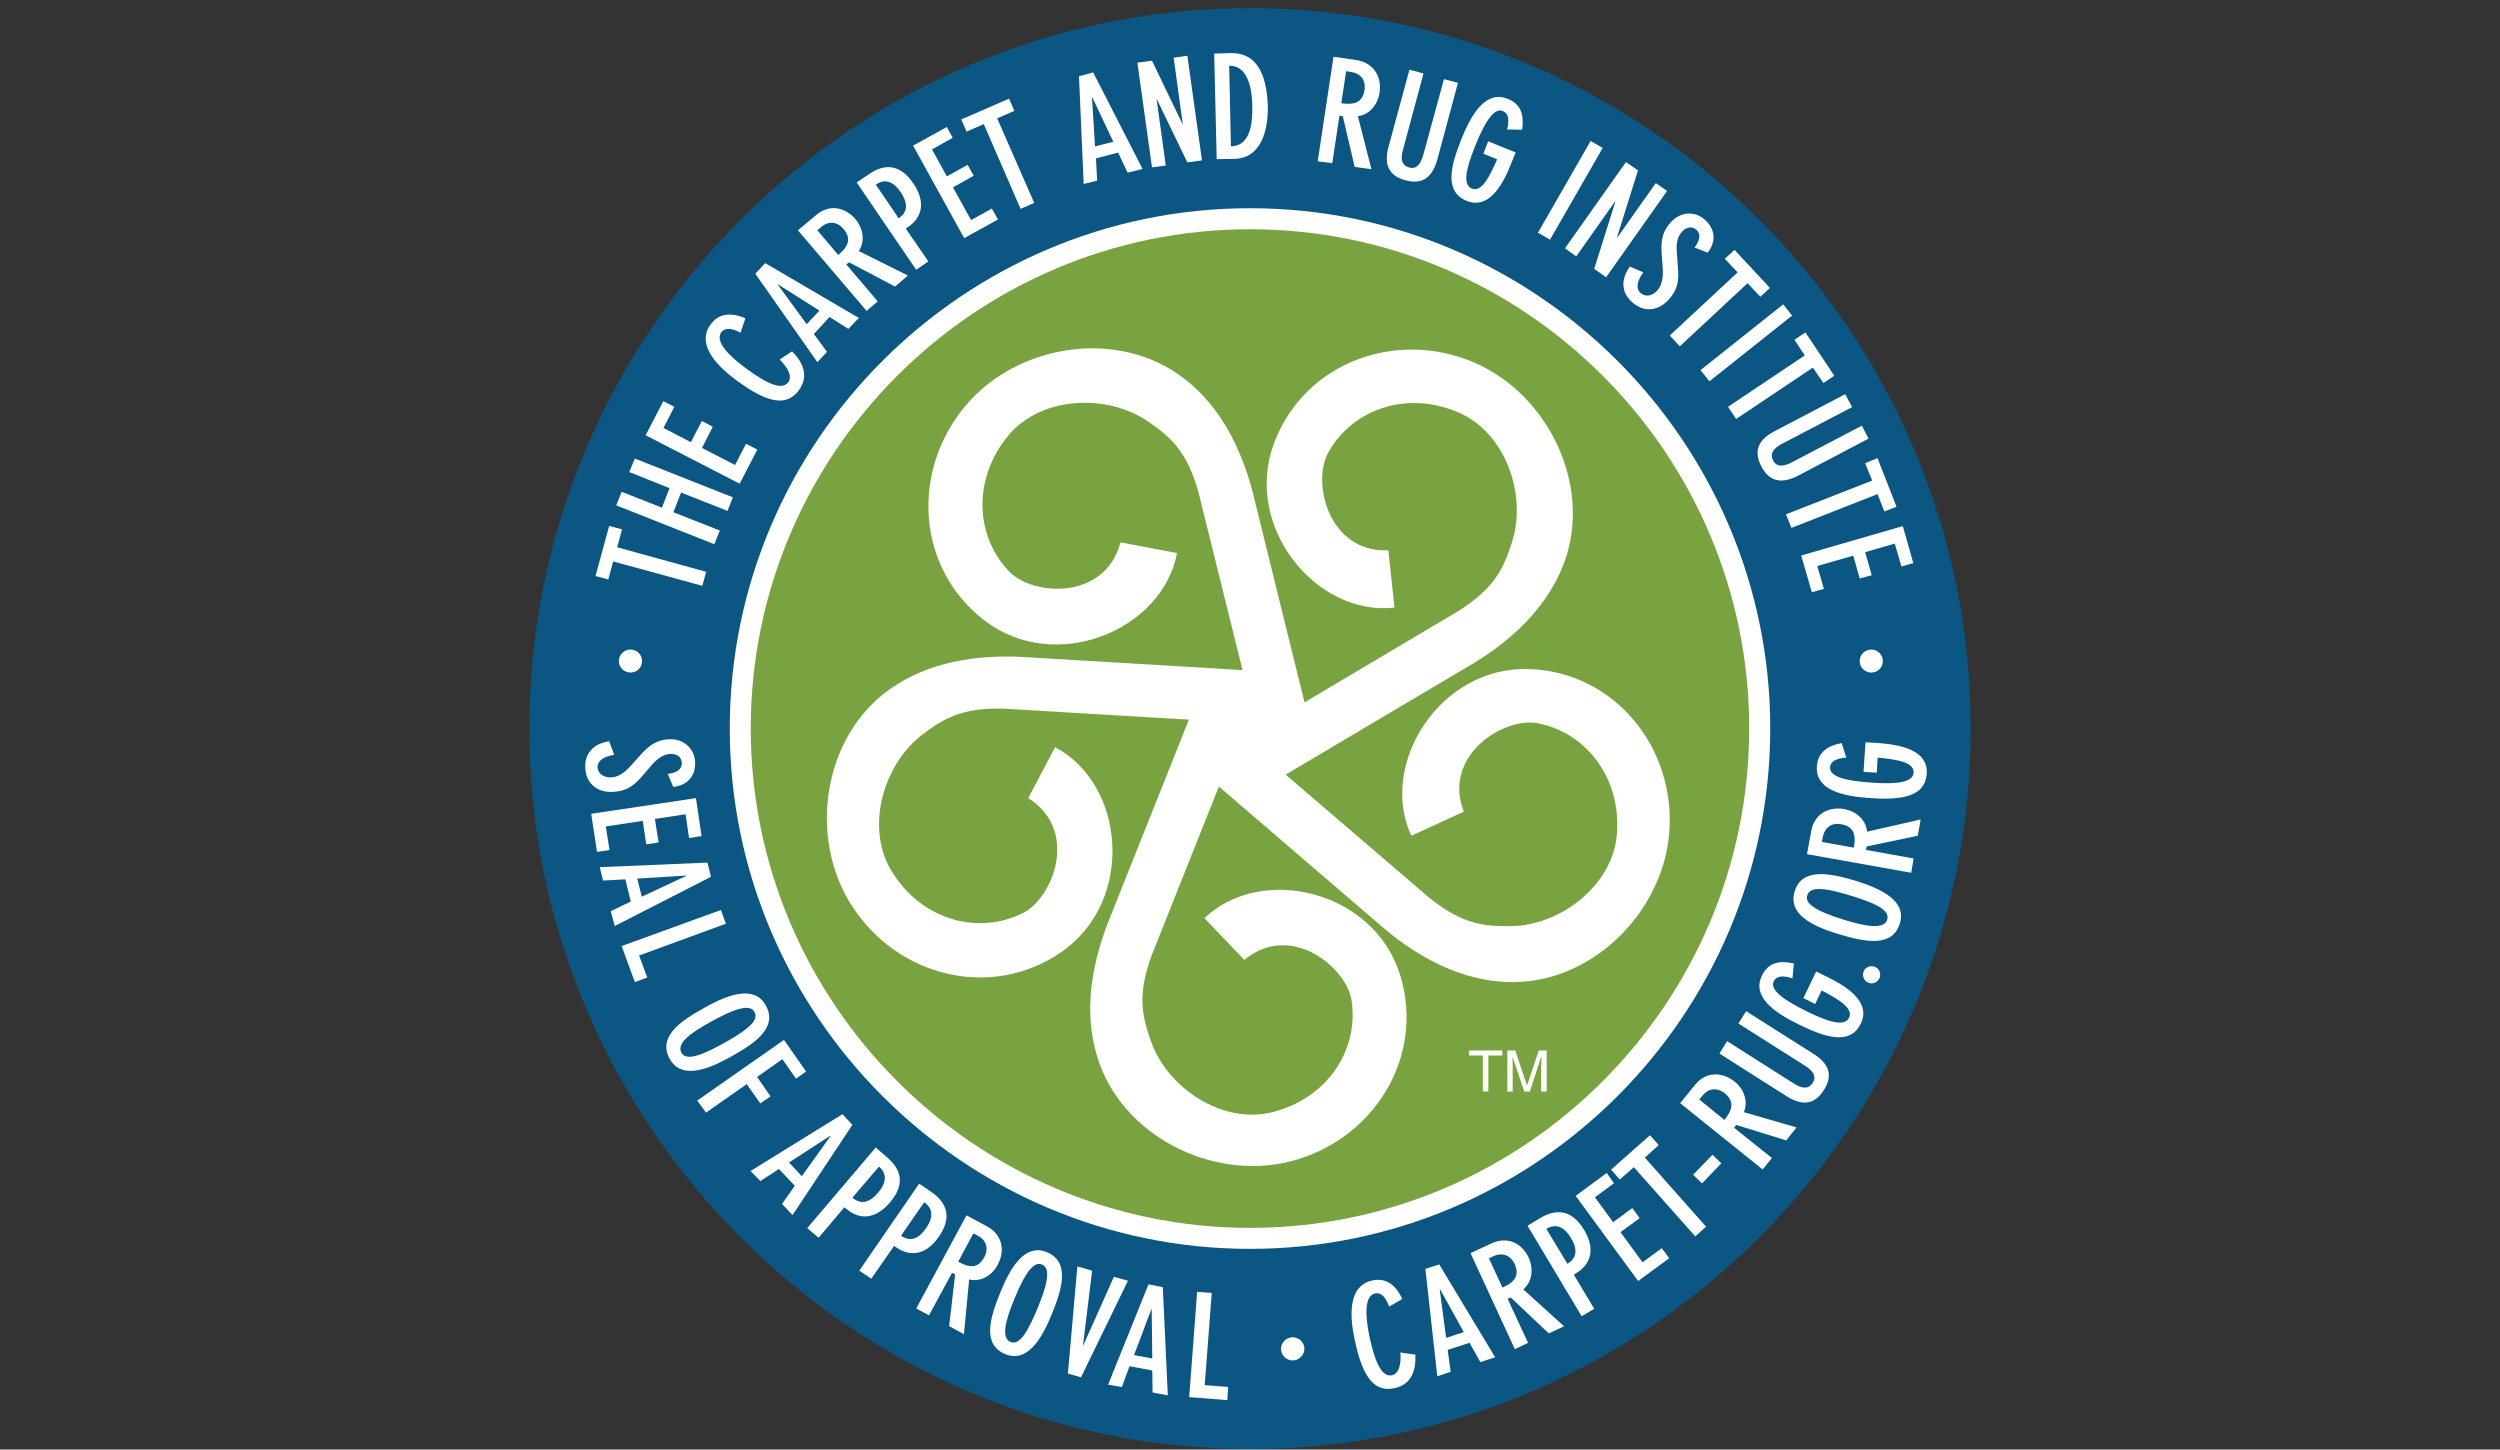 <svg xmlns="http://www.w3.org/2000/svg" xmlns:xlink="http://www.w3.org/1999/xlink" xmlns:serif="http://www.serif.com/" width="100%" height="100%" viewBox="0 0 307 178" xml:space="preserve" style="fill-rule:evenodd;clip-rule:evenodd;stroke-linejoin:round;stroke-miterlimit:2;"><rect x="0" y="0" width="307" height="178" fill="#333333" stroke="none"/>    <g transform="matrix(-9.302,0,0,9.302,153.5,177.935)">        <path d="M0,-19.021C-5.24,-19.021 -9.514,-14.748 -9.514,-9.512C-9.514,-4.273 -5.24,0 0,0C5.241,0 9.514,-4.273 9.514,-9.512C9.514,-14.748 5.241,-19.021 0,-19.021" style="fill:rgb(11,86,130);fill-rule:nonzero;"></path>    </g>    <g transform="matrix(-9.302,0,0,9.302,153.5,153.36)">        <path d="M0,-13.738C-3.782,-13.738 -6.868,-10.652 -6.868,-6.87C-6.868,-3.088 -3.782,0 0,0C3.782,0 6.868,-3.088 6.868,-6.87C6.868,-10.652 3.782,-13.738 0,-13.738" style="fill:white;fill-rule:nonzero;"></path>    </g>    <g transform="matrix(-9.302,0,0,9.302,153.491,150.782)">        <path d="M-0.001,-13.183C-3.632,-13.183 -6.591,-10.222 -6.591,-6.593C-6.591,-2.966 -3.632,0 -0.001,0C3.631,0 6.59,-2.966 6.59,-6.593C6.59,-10.222 3.631,-13.183 -0.001,-13.183" style="fill:rgb(121,163,64);fill-rule:nonzero;"></path>    </g>    <g transform="matrix(9.302,0,0,9.302,187.801,103.18)">        <path d="M0,-2.26C-1.181,-2.302 -1.996,-1.001 -1.558,-0.059L-0.865,-0.377C-1.151,-1.121 -0.338,-1.624 0.103,-1.546C0.752,-1.425 1.217,-0.818 1.156,-0.079C1.103,0.593 0.414,1.126 -0.241,1.134C-0.596,1.14 -0.886,1.11 -1.32,0.76L-3.217,-0.866L-0.729,-2.341C-0.224,-2.648 0.233,-3.073 0.454,-3.648C0.841,-4.668 0.257,-5.881 -0.725,-6.305C-1.761,-6.752 -2.968,-6.305 -3.368,-5.247C-3.786,-4.143 -2.813,-2.954 -1.78,-3.071L-1.861,-3.827C-2.655,-3.795 -2.873,-4.726 -2.655,-5.116C-2.334,-5.696 -1.611,-5.941 -0.932,-5.646C-0.313,-5.378 -0.028,-4.559 -0.229,-3.934C-0.338,-3.593 -0.455,-3.332 -0.928,-3.031L-2.968,-1.82L-3.649,-4.583C-3.799,-5.159 -4.068,-5.72 -4.559,-6.096C-5.42,-6.762 -6.752,-6.557 -7.441,-5.738C-8.168,-4.877 -8.092,-3.592 -7.194,-2.902C-6.261,-2.183 -4.841,-2.769 -4.651,-3.791L-5.397,-3.932C-5.601,-3.163 -6.551,-3.223 -6.864,-3.545C-7.323,-4.02 -7.349,-4.782 -6.872,-5.35C-6.438,-5.865 -5.566,-5.897 -5.029,-5.525C-4.735,-5.324 -4.519,-5.133 -4.368,-4.595L-3.786,-2.246L-6.72,-2.421C-7.311,-2.447 -7.927,-2.354 -8.434,-2C-9.326,-1.375 -9.523,-0.043 -8.948,0.858C-8.341,1.81 -7.092,2.117 -6.166,1.468C-5.2,0.786 -5.339,-0.743 -6.261,-1.228L-6.615,-0.556C-5.942,-0.135 -6.281,0.756 -6.682,0.959C-7.272,1.259 -8.011,1.055 -8.405,0.43C-8.771,-0.137 -8.544,-0.976 -8.027,-1.383C-7.745,-1.6 -7.5,-1.753 -6.942,-1.737L-4.494,-1.592L-5.564,1.092C-5.778,1.647 -5.885,2.261 -5.707,2.85C-5.394,3.896 -4.192,4.502 -3.154,4.24C-2.064,3.962 -1.376,2.874 -1.702,1.79C-2.044,0.659 -3.537,0.311 -4.289,1.029L-3.762,1.58C-3.152,1.072 -2.41,1.677 -2.346,2.119C-2.249,2.776 -2.672,3.409 -3.392,3.59C-4.044,3.755 -4.772,3.279 -4.993,2.659C-5.112,2.325 -5.179,2.043 -4.985,1.518L-4.098,-0.709L-1.911,1.17C-1.457,1.55 -0.909,1.848 -0.294,1.872C0.797,1.916 1.758,0.973 1.847,-0.093C1.938,-1.218 1.13,-2.219 0,-2.26" style="fill:white;fill-rule:nonzero;"></path>    </g>    <g transform="matrix(9.302,0,0,9.302,75.296,67.586)">        <path d="M0,0.146L-0.064,0.384L-0.233,0.339L-0.053,-0.322L0.117,-0.278L0.053,-0.041L1.228,0.283L1.177,0.468L0,0.146Z" style="fill:white;fill-rule:nonzero;"></path>    </g>    <g transform="matrix(9.302,0,0,9.302,75.669,61.082)">        <path d="M0,0.105L0.072,-0.074L0.604,0.135L0.704,-0.122L0.173,-0.335L0.246,-0.513L1.541,-0.001L1.469,0.178L0.857,-0.064L0.755,0.196L1.368,0.437L1.296,0.618L0,0.105Z" style="fill:white;fill-rule:nonzero;"></path>    </g>    <g transform="matrix(9.302,0,0,9.302,81.454,59.398)">        <path d="M0,-1.09L0.146,-1.015L0.002,-0.736L0.364,-0.548L0.509,-0.828L0.653,-0.752L0.511,-0.472L0.947,-0.247L1.092,-0.527L1.241,-0.45L1.008,0L-0.233,-0.639L0,-1.09Z" style="fill:white;fill-rule:nonzero;"></path>    </g>    <g transform="matrix(9.302,0,0,9.302,90.939,47.266)">        <path d="M0,-0.689C-0.133,-0.761 -0.213,-0.749 -0.253,-0.697C-0.342,-0.574 -0.156,-0.387 0.064,-0.224C0.314,-0.039 0.541,0.086 0.63,-0.035C0.692,-0.118 0.611,-0.242 0.516,-0.335L0.68,-0.443C0.829,-0.294 0.905,-0.111 0.769,0.072C0.616,0.277 0.378,0.259 -0.05,-0.057C-0.27,-0.22 -0.604,-0.518 -0.393,-0.801C-0.294,-0.936 -0.141,-0.966 0.064,-0.88L0,-0.689" style="fill:white;fill-rule:nonzero;"></path>    </g>    <g transform="matrix(9.302,0,0,9.302,100.631,38.638)">        <path d="M0,-0.053L-0.547,-0.399L-0.551,-0.397L-0.169,0.126L0,-0.053ZM-0.716,-0.68L0.52,0.044L0.381,0.188L0.133,0.031L-0.074,0.255L0.099,0.492L-0.028,0.627L-0.847,-0.54L-0.716,-0.68Z" style="fill:white;fill-rule:nonzero;"></path>    </g>    <g transform="matrix(9.302,0,0,9.302,102.939,31.983)">        <path d="M0,-0.072C0.143,-0.195 0.173,-0.295 0.066,-0.42C-0.009,-0.509 -0.123,-0.529 -0.228,-0.44L-0.276,-0.398L0,-0.072ZM-0.533,-0.398L-0.292,-0.599C-0.131,-0.738 0.078,-0.719 0.231,-0.541C0.319,-0.434 0.364,-0.261 0.271,-0.124L0.919,0.199L0.75,0.345L0.143,0.025L0.106,0.053L0.521,0.54L0.374,0.666L-0.533,-0.398" style="fill:white;fill-rule:nonzero;"></path>    </g>    <g transform="matrix(9.302,0,0,9.302,110.36,26.395)">        <path d="M0,0.044C0.14,-0.05 0.109,-0.179 0.024,-0.304C-0.068,-0.439 -0.177,-0.485 -0.302,-0.4L0,0.044ZM-0.555,-0.429L-0.394,-0.537C-0.188,-0.68 0.017,-0.676 0.193,-0.416C0.339,-0.204 0.339,0.014 0.121,0.161L0.093,0.179L0.391,0.613L0.231,0.724L-0.555,-0.429" style="fill:white;fill-rule:nonzero;"></path>    </g>    <g transform="matrix(9.302,0,0,9.302,116.274,29.24)">        <path d="M0,-1.467L0.077,-1.324L-0.196,-1.171L0,-0.815L0.274,-0.968L0.354,-0.823L0.081,-0.67L0.32,-0.238L0.594,-0.39L0.675,-0.246L0.229,0L-0.446,-1.221L0,-1.467Z" style="fill:white;fill-rule:nonzero;"></path>    </g>    <g transform="matrix(9.302,0,0,9.302,120.807,22.523)">        <path d="M0,-0.783L-0.226,-0.684L-0.298,-0.844L0.334,-1.119L0.404,-0.958L0.177,-0.859L0.666,0.257L0.486,0.336L0,-0.783Z" style="fill:white;fill-rule:nonzero;"></path>    </g>    <g transform="matrix(9.302,0,0,9.302,136.713,14.071)">        <path d="M0,0.359L-0.277,-0.228L-0.281,-0.226L-0.241,0.42L0,0.359ZM-0.266,-0.557L0.386,0.717L0.189,0.767L0.064,0.502L-0.229,0.578L-0.213,0.872L-0.391,0.916L-0.453,-0.506L-0.266,-0.557Z" style="fill:white;fill-rule:nonzero;"></path>    </g>    <g transform="matrix(9.302,0,0,9.302,141.464,19.938)">        <path d="M0,-1.342L0.402,-0.507L0.406,-0.507L0.286,-1.382L0.467,-1.408L0.66,-0.026L0.467,0L0.064,-0.833L0.061,-0.833L0.182,0.042L0,0.066L-0.193,-1.316L0,-1.342Z" style="fill:white;fill-rule:nonzero;"></path>    </g>    <g transform="matrix(9.302,0,0,9.302,151.157,8.02)">        <path d="M0,1.07C0.231,1.064 0.29,0.828 0.282,0.528C0.273,0.183 0.167,0.002 -0.023,0.006L0,1.07ZM-0.221,-0.155L0,-0.161C0.37,-0.169 0.475,0.174 0.487,0.537C0.493,0.837 0.411,1.225 0.049,1.235L-0.188,1.239L-0.221,-0.155" style="fill:white;fill-rule:nonzero;"></path>    </g>    <g transform="matrix(9.302,0,0,9.302,164.71,15.069)">        <path d="M0,-0.257C0.188,-0.231 0.281,-0.273 0.308,-0.436C0.323,-0.551 0.266,-0.65 0.129,-0.67L0.064,-0.68L0,-0.257ZM-0.103,-0.871L0.205,-0.826C0.414,-0.792 0.539,-0.623 0.505,-0.394C0.484,-0.253 0.382,-0.106 0.219,-0.086L0.398,0.614L0.177,0.584L0.02,-0.086L-0.024,-0.094L-0.119,0.535L-0.311,0.509L-0.103,-0.871" style="fill:white;fill-rule:nonzero;"></path>    </g>    <g transform="matrix(9.302,0,0,9.302,176.501,11.572)">        <path d="M0,0.863C-0.077,1.138 -0.233,1.187 -0.419,1.136C-0.604,1.088 -0.719,0.966 -0.643,0.69L-0.368,-0.324L-0.182,-0.274L-0.455,0.74C-0.479,0.825 -0.487,0.937 -0.373,0.967C-0.262,1 -0.212,0.893 -0.188,0.811L0.088,-0.199L0.273,-0.151L0,0.863" style="fill:white;fill-rule:nonzero;"></path>    </g>    <g transform="matrix(9.302,0,0,9.302,185.068,20.889)">        <path d="M0,-0.537C0.032,-0.663 0.021,-0.75 -0.057,-0.78C-0.148,-0.819 -0.266,-0.712 -0.427,-0.304C-0.531,-0.04 -0.596,0.192 -0.465,0.244C-0.346,0.292 -0.245,0.123 -0.131,-0.142L-0.313,-0.217L-0.249,-0.38L0.114,-0.233L0.053,-0.084C-0.07,0.23 -0.254,0.517 -0.531,0.407C-0.841,0.282 -0.738,-0.07 -0.604,-0.406C-0.463,-0.762 -0.273,-1.054 0.008,-0.941C0.189,-0.871 0.226,-0.718 0.199,-0.533L0,-0.537" style="fill:white;fill-rule:nonzero;"></path>    </g>    <g transform="matrix(8.068,4.631,4.631,-8.068,198.01,19.348)">        <rect x="-0.359" y="-1.35" width="0.184" height="1.396" style="fill:white;"></rect>    </g>    <g transform="matrix(9.302,0,0,9.302,201.146,33.014)">        <path d="M0,-1.299L-0.278,-0.414L-0.274,-0.412L0.235,-1.132L0.384,-1.028L-0.421,0.111L-0.578,0L-0.3,-0.883L-0.305,-0.887L-0.815,-0.165L-0.964,-0.271L-0.159,-1.41L0,-1.299Z" style="fill:white;fill-rule:nonzero;"></path>    </g>    <g transform="matrix(9.302,0,0,9.302,208.086,33.987)">        <path d="M0,-0.386C0.063,-0.469 0.097,-0.559 0.02,-0.623C-0.036,-0.674 -0.117,-0.652 -0.165,-0.593C-0.214,-0.541 -0.246,-0.462 -0.233,-0.32L-0.218,-0.102C-0.201,0.083 -0.241,0.19 -0.338,0.298C-0.465,0.443 -0.656,0.483 -0.821,0.338C-0.964,0.214 -0.979,0.043 -0.854,-0.135L-0.676,-0.058C-0.753,0.047 -0.783,0.151 -0.71,0.216C-0.656,0.264 -0.567,0.264 -0.491,0.181C-0.442,0.123 -0.41,0.039 -0.419,-0.11L-0.435,-0.322C-0.447,-0.498 -0.41,-0.611 -0.318,-0.714C-0.184,-0.869 0.012,-0.865 0.133,-0.756C0.277,-0.631 0.289,-0.462 0.173,-0.318L0,-0.386" style="fill:white;fill-rule:nonzero;"></path>    </g>    <g transform="matrix(9.302,0,0,9.302,213.382,39.755)">        <path d="M0,-0.678L-0.169,-0.857L-0.042,-0.976L0.426,-0.473L0.3,-0.356L0.131,-0.535L-0.763,0.298L-0.896,0.155L0,-0.678Z" style="fill:white;fill-rule:nonzero;"></path>    </g>    <g transform="matrix(5.787,7.282,7.282,-5.787,220.964,42.713)">        <rect x="-0.582" y="-1.205" width="0.189" height="1.395" style="fill:white;"></rect>    </g>    <g transform="matrix(9.302,0,0,9.302,221.631,48.622)">        <path d="M0,-0.535L-0.137,-0.742L0.008,-0.839L0.389,-0.267L0.246,-0.171L0.106,-0.374L-0.907,0.304L-1.014,0.143L0,-0.535Z" style="fill:white;fill-rule:nonzero;"></path>    </g>    <g transform="matrix(9.302,0,0,9.302,220.814,49.621)">        <path d="M0,0.945C-0.254,1.076 -0.396,0.993 -0.485,0.824C-0.574,0.653 -0.563,0.488 -0.311,0.358L0.621,-0.131L0.712,0.04L-0.218,0.527C-0.294,0.567 -0.387,0.639 -0.33,0.744C-0.278,0.848 -0.165,0.812 -0.089,0.772L0.841,0.285L0.929,0.456L0,0.945" style="fill:white;fill-rule:nonzero;"></path>    </g>    <g transform="matrix(9.302,0,0,9.302,229.906,62.072)">        <path d="M0,-0.329L-0.093,-0.558L0.07,-0.625L0.321,0.017L0.161,0.079L0.07,-0.15L-1.066,0.296L-1.139,0.117L0,-0.329Z" style="fill:white;fill-rule:nonzero;"></path>    </g>    <g transform="matrix(9.302,0,0,9.302,234.957,68.177)">        <path d="M0,0.105L-0.157,0.149L-0.245,-0.153L-0.636,-0.04L-0.549,0.264L-0.708,0.308L-0.793,0.006L-1.268,0.143L-1.181,0.445L-1.34,0.489L-1.48,0.004L-0.139,-0.384L0,0.105Z" style="fill:white;fill-rule:nonzero;"></path>    </g>    <g transform="matrix(9.302,0,0,9.302,82,92.997)">        <path d="M0,0.219C0.104,0.207 0.192,0.167 0.185,0.068C0.181,-0.007 0.112,-0.049 0.034,-0.045C-0.037,-0.041 -0.115,-0.007 -0.208,0.098L-0.351,0.265C-0.474,0.404 -0.576,0.448 -0.723,0.456C-0.914,0.469 -1.077,0.36 -1.089,0.142C-1.099,-0.047 -0.988,-0.179 -0.773,-0.212L-0.707,-0.032C-0.833,-0.014 -0.93,0.04 -0.926,0.136C-0.922,0.205 -0.857,0.271 -0.745,0.265C-0.673,0.261 -0.588,0.225 -0.491,0.115L-0.347,-0.045C-0.229,-0.177 -0.125,-0.23 0.012,-0.238C0.219,-0.25 0.35,-0.107 0.361,0.054C0.372,0.245 0.261,0.372 0.072,0.39L0,0.219" style="fill:white;fill-rule:nonzero;"></path>    </g>    <g transform="matrix(9.302,0,0,9.302,86.151,99.953)">        <path d="M0,0.292L-0.165,0.318L-0.211,0.004L-0.616,0.066L-0.567,0.376L-0.73,0.402L-0.776,0.091L-1.264,0.165L-1.215,0.477L-1.38,0.501L-1.457,-0.002L-0.074,-0.209L0,0.292Z" style="fill:white;fill-rule:nonzero;"></path>    </g>    <g transform="matrix(9.302,0,0,9.302,78.811,109.527)">        <path d="M0,0.063L0.588,-0.212L0.588,-0.216L-0.06,-0.176L0,0.063ZM0.914,-0.2L-0.357,0.45L-0.41,0.254L-0.145,0.127L-0.217,-0.166L-0.511,-0.15L-0.555,-0.327L0.867,-0.387L0.914,-0.2Z" style="fill:white;fill-rule:nonzero;"></path>    </g>    <g transform="matrix(9.302,0,0,9.302,89.14,118.918)">        <path d="M0,-0.59L-1.146,-0.17L-1.038,0.12L-1.202,0.181L-1.376,-0.295L-0.066,-0.771L0,-0.59Z" style="fill:white;fill-rule:nonzero;"></path>    </g>    <g transform="matrix(9.302,0,0,9.302,83.68,124.226)">        <path d="M0,0.543C0.068,0.662 0.29,0.569 0.6,0.394C0.968,0.187 1.01,0.083 0.962,-0C0.913,-0.086 0.756,-0.074 0.372,0.143C0.125,0.28 -0.068,0.418 0,0.543M1.114,-0.082C1.275,0.209 0.974,0.417 0.66,0.591C0.326,0.781 -0.004,0.889 -0.153,0.627C-0.318,0.334 -0.017,0.127 0.302,-0.05C0.636,-0.239 0.966,-0.346 1.114,-0.082" style="fill:white;fill-rule:nonzero;"></path>    </g>    <g transform="matrix(9.302,0,0,9.302,98.987,132.751)">        <path d="M0,-0.126L-0.133,-0.031L-0.313,-0.289L-0.647,-0.054L-0.469,0.202L-0.604,0.296L-0.784,0.041L-1.321,0.417L-1.437,0.258L-0.292,-0.543L0,-0.126Z" style="fill:white;fill-rule:nonzero;"></path>    </g>    <g transform="matrix(9.302,0,0,9.302,98.46,141.592)">        <path d="M0,0.306L0.379,-0.223L0.374,-0.227L-0.169,0.125L0,0.306ZM0.668,-0.372L-0.122,0.819L-0.261,0.672L-0.092,0.432L-0.302,0.211L-0.547,0.37L-0.676,0.237L0.537,-0.513L0.668,-0.372Z" style="fill:white;fill-rule:nonzero;"></path>    </g>    <g transform="matrix(9.302,0,0,9.302,104.673,145.835)">        <path d="M0,0.133C0.129,0.242 0.246,0.179 0.342,0.065C0.447,-0.06 0.463,-0.18 0.351,-0.277L0,0.133ZM0.308,-0.529L0.455,-0.402C0.648,-0.239 0.7,-0.042 0.495,0.197C0.328,0.395 0.117,0.449 -0.08,0.28L-0.106,0.26L-0.446,0.662L-0.596,0.535L0.308,-0.529" style="fill:white;fill-rule:nonzero;"></path>    </g>    <g transform="matrix(9.302,0,0,9.302,110.642,150.625)">        <path d="M0,0.121C0.14,0.216 0.248,0.143 0.334,0.017C0.425,-0.116 0.429,-0.237 0.306,-0.321L0,0.121ZM0.24,-0.567L0.4,-0.458C0.605,-0.316 0.679,-0.124 0.499,0.135C0.353,0.347 0.149,0.423 -0.066,0.272L-0.092,0.256L-0.392,0.688L-0.551,0.582L0.24,-0.567" style="fill:white;fill-rule:nonzero;"></path>    </g>    <g transform="matrix(9.302,0,0,9.302,117.664,158.153)">        <path d="M0,-0.346C0.165,-0.254 0.271,-0.265 0.346,-0.409C0.402,-0.509 0.38,-0.624 0.262,-0.688L0.201,-0.72L0,-0.346ZM0.11,-0.958L0.386,-0.809C0.571,-0.708 0.632,-0.505 0.519,-0.3C0.452,-0.173 0.306,-0.073 0.145,-0.111L0.076,0.612L-0.119,0.505L-0.04,-0.179L-0.081,-0.199L-0.385,0.362L-0.554,0.272L0.11,-0.958" style="fill:white;fill-rule:nonzero;"></path>    </g>    <g transform="matrix(9.302,0,0,9.302,124.104,155.246)">        <path d="M0,1.027C0.124,1.079 0.241,0.866 0.374,0.536C0.532,0.143 0.494,0.037 0.41,0.003C0.317,-0.034 0.205,0.071 0.04,0.482C-0.066,0.743 -0.129,0.974 0,1.027M0.475,-0.161C0.786,-0.034 0.682,0.319 0.547,0.652C0.402,1.01 0.213,1.298 -0.066,1.189C-0.379,1.063 -0.274,0.711 -0.138,0.377C0.006,0.019 0.196,-0.271 0.475,-0.161" style="fill:white;fill-rule:nonzero;"></path>    </g>    <g transform="matrix(9.302,0,0,9.302,134.115,168.614)">        <path d="M0,-1.352L-0.121,-0.366L-0.117,-0.366L0.287,-1.271L0.473,-1.219L-0.147,0.056L-0.32,0.006L-0.195,-1.408L0,-1.352Z" style="fill:white;fill-rule:nonzero;"></path>    </g>    <g transform="matrix(9.302,0,0,9.302,141.5,162.249)">        <path d="M0,0.491L-0.008,-0.159L-0.012,-0.159L-0.241,0.447L0,0.491ZM0.139,-0.45L0.205,0.978L0.004,0.941L0,0.65L-0.3,0.594L-0.402,0.869L-0.583,0.837L-0.05,-0.487L0.139,-0.45Z" style="fill:white;fill-rule:nonzero;"></path>    </g>    <g transform="matrix(9.302,0,0,9.302,148.804,171.809)">        <path d="M0,-1.402L-0.093,-0.184L0.217,-0.161L0.205,0.014L-0.298,-0.026L-0.193,-1.416L0,-1.402Z" style="fill:white;fill-rule:nonzero;"></path>    </g>    <g transform="matrix(9.302,0,0,9.302,170.588,167.429)">        <path d="M0,-0.75C-0.051,-0.893 -0.117,-0.937 -0.182,-0.925C-0.33,-0.895 -0.316,-0.631 -0.262,-0.364C-0.197,-0.058 -0.109,0.188 0.036,0.156C0.137,0.135 0.16,-0.007 0.148,-0.144L0.346,-0.116C0.357,0.093 0.293,0.282 0.068,0.327C-0.182,0.38 -0.347,0.209 -0.455,-0.313C-0.512,-0.581 -0.565,-1.023 -0.218,-1.096C-0.055,-1.13 0.08,-1.054 0.173,-0.851L0,-0.75" style="fill:white;fill-rule:nonzero;"></path>    </g>    <g transform="matrix(9.302,0,0,9.302,179.753,160.69)">        <path d="M0,0.311L-0.313,-0.254L-0.318,-0.254L-0.233,0.387L0,0.311ZM-0.324,-0.583L0.414,0.643L0.219,0.707L0.076,0.452L-0.213,0.546L-0.173,0.835L-0.35,0.894L-0.507,-0.524L-0.324,-0.583Z" style="fill:white;fill-rule:nonzero;"></path>    </g>    <g transform="matrix(9.302,0,0,9.302,184.504,159.407)">        <path d="M0,-0.139C0.173,-0.215 0.226,-0.306 0.159,-0.455C0.108,-0.559 0.006,-0.61 -0.12,-0.553L-0.179,-0.525L0,-0.139ZM-0.422,-0.594L-0.141,-0.724C0.053,-0.813 0.25,-0.741 0.349,-0.529C0.406,-0.4 0.402,-0.223 0.275,-0.115L0.813,0.372L0.611,0.466L0.11,-0.008L0.068,0.01L0.338,0.591L0.163,0.674L-0.422,-0.594" style="fill:white;fill-rule:nonzero;"></path>    </g>    <g transform="matrix(9.302,0,0,9.302,192.48,154.826)">        <path d="M0,0.04C0.143,-0.047 0.124,-0.177 0.044,-0.306C-0.038,-0.443 -0.149,-0.5 -0.278,-0.421L0,0.04ZM-0.527,-0.463L-0.36,-0.564C-0.146,-0.692 0.058,-0.676 0.221,-0.407C0.354,-0.186 0.338,0.03 0.112,0.166L0.084,0.183L0.354,0.633L0.188,0.732L-0.527,-0.463" style="fill:white;fill-rule:nonzero;"></path>    </g>    <g transform="matrix(9.302,0,0,9.302,197.304,157.308)">        <path d="M0,-1.426L0.097,-1.291L-0.156,-1.106L0.085,-0.776L0.338,-0.963L0.435,-0.83L0.182,-0.645L0.473,-0.247L0.727,-0.434L0.825,-0.301L0.415,0L-0.41,-1.124L0,-1.426Z" style="fill:white;fill-rule:nonzero;"></path>    </g>    <g transform="matrix(9.302,0,0,9.302,200.637,147.906)">        <path d="M0,-0.492L-0.186,-0.329L-0.3,-0.46L0.213,-0.914L0.328,-0.784L0.145,-0.618L0.953,0.293L0.811,0.422L0,-0.492Z" style="fill:white;fill-rule:nonzero;"></path>    </g>    <g transform="matrix(6.69,6.463,6.463,-6.69,211.333,142.745)">        <rect x="-0.151" y="-0.373" width="0.163" height="0.368" style="fill:white;"></rect>    </g>    <g transform="matrix(9.302,0,0,9.302,211.756,137.576)">        <path d="M0,-0.005C0.12,-0.154 0.128,-0.256 0,-0.361C-0.089,-0.431 -0.206,-0.431 -0.29,-0.325L-0.332,-0.275L0,-0.005ZM-0.584,-0.226L-0.387,-0.469C-0.254,-0.634 -0.045,-0.654 0.137,-0.51C0.249,-0.422 0.321,-0.258 0.257,-0.108L0.953,0.094L0.816,0.265L0.156,0.061L0.128,0.098L0.627,0.498L0.505,0.649L-0.584,-0.226" style="fill:white;fill-rule:nonzero;"></path>    </g>    <g transform="matrix(9.302,0,0,9.302,222.684,130.794)">        <path d="M0,-0.149C0.243,0.002 0.241,0.169 0.139,0.328C0.036,0.493 -0.113,0.563 -0.354,0.411L-1.241,-0.153L-1.139,-0.316L-0.254,0.246C-0.18,0.294 -0.073,0.336 -0.009,0.235C0.054,0.137 -0.03,0.059 -0.105,0.012L-0.99,-0.549L-0.888,-0.712L0,-0.149" style="fill:white;fill-rule:nonzero;"></path>    </g>    <g transform="matrix(9.302,0,0,9.302,220.114,126.267)">        <path d="M0,-0.658C-0.122,-0.7 -0.211,-0.692 -0.247,-0.62C-0.291,-0.53 -0.194,-0.408 0.203,-0.216C0.459,-0.091 0.687,-0.012 0.747,-0.139C0.803,-0.254 0.643,-0.366 0.385,-0.499L0.3,-0.32L0.144,-0.397L0.313,-0.749L0.457,-0.678C0.759,-0.533 1.032,-0.328 0.903,-0.063C0.759,0.239 0.413,0.111 0.089,-0.047C-0.257,-0.214 -0.537,-0.425 -0.402,-0.696C-0.319,-0.871 -0.165,-0.897 0.019,-0.855L0,-0.658" style="fill:white;fill-rule:nonzero;"></path>    </g>    <g transform="matrix(-3.427,8.648,8.648,3.427,230.556,118.935)">        <path d="M0.104,-0.156C0.044,-0.156 -0.009,-0.105 -0.008,-0.04C-0.009,0.021 0.044,0.071 0.104,0.072C0.169,0.07 0.219,0.02 0.219,-0.041C0.219,-0.105 0.167,-0.155 0.104,-0.156" style="fill:white;fill-rule:nonzero;"></path>    </g>    <g transform="matrix(9.302,0,0,9.302,231.759,109.991)">        <path d="M0,0.313C0.038,0.183 -0.182,0.088 -0.523,-0.013C-0.928,-0.135 -1.032,-0.091 -1.057,-0.002C-1.089,0.094 -0.97,0.199 -0.548,0.325C-0.276,0.408 -0.038,0.448 0,0.313M-1.224,-0.053C-1.129,-0.373 -0.767,-0.3 -0.421,-0.198C-0.055,-0.085 0.253,0.078 0.167,0.363C0.072,0.686 -0.29,0.613 -0.634,0.51C-1.004,0.4 -1.31,0.239 -1.224,-0.053" style="fill:white;fill-rule:nonzero;"></path>    </g>    <g transform="matrix(9.302,0,0,9.302,227.663,102.073)">        <path d="M0,0.217C0.032,0.03 -0.011,-0.065 -0.174,-0.093C-0.286,-0.115 -0.385,-0.056 -0.411,0.078L-0.423,0.142L0,0.217ZM-0.62,0.303L-0.563,-0.004C-0.527,-0.212 -0.353,-0.332 -0.123,-0.292C0.016,-0.266 0.16,-0.159 0.173,0.006L0.881,-0.155L0.843,0.06L0.169,0.201L0.16,0.247L0.788,0.36L0.756,0.549L-0.62,0.303" style="fill:white;fill-rule:nonzero;"></path>    </g>    <g transform="matrix(9.302,0,0,9.302,226.727,96.343)">        <path d="M0,-0.356C-0.129,-0.346 -0.21,-0.308 -0.214,-0.227C-0.222,-0.127 -0.085,-0.05 0.354,-0.024C0.636,-0.006 0.877,-0.018 0.889,-0.157C0.893,-0.288 0.704,-0.328 0.414,-0.356L0.402,-0.157L0.227,-0.167L0.253,-0.557L0.414,-0.549C0.748,-0.525 1.08,-0.442 1.062,-0.145C1.038,0.189 0.672,0.201 0.313,0.179C-0.073,0.153 -0.407,0.062 -0.389,-0.237C-0.377,-0.428 -0.242,-0.515 -0.061,-0.547L0,-0.356" style="fill:white;fill-rule:nonzero;"></path>    </g>    <g transform="matrix(0,-9.302,-9.302,0,77.434,79.753)">        <path d="M-0.154,-0.152C-0.238,-0.152 -0.305,-0.084 -0.305,0C-0.305,0.087 -0.238,0.154 -0.154,0.154C-0.07,0.154 -0.001,0.087 -0.001,0C-0.001,-0.084 -0.07,-0.152 -0.154,-0.152" style="fill:white;fill-rule:nonzero;"></path>    </g>    <g transform="matrix(0,-9.302,-9.302,0,229.8,79.753)">        <path d="M-0.154,-0.152C-0.238,-0.152 -0.305,-0.084 -0.305,0.001C-0.305,0.085 -0.238,0.154 -0.154,0.154C-0.07,0.154 -0.001,0.085 -0.001,0.001C-0.001,-0.084 -0.07,-0.152 -0.154,-0.152" style="fill:white;fill-rule:nonzero;"></path>    </g>    <g transform="matrix(0,-9.302,-9.302,0,158.74,164.208)">        <path d="M-0.154,-0.155C-0.238,-0.155 -0.307,-0.082 -0.307,-0.002C-0.307,0.083 -0.238,0.154 -0.154,0.154C-0.069,0.154 -0.001,0.083 -0.001,-0.002C-0.001,-0.082 -0.069,-0.155 -0.154,-0.155" style="fill:white;fill-rule:nonzero;"></path>    </g>    <g transform="matrix(9.302,0,0,9.302,180.39,134.032)">        <path d="M0,-0.541L0.44,-0.541L0.44,-0.475L0.256,-0.475L0.256,0L0.183,0L0.183,-0.475L0,-0.475L0,-0.541Z" style="fill:white;fill-rule:nonzero;"></path>    </g>    <g transform="matrix(9.302,0,0,9.302,189.255,128.999)">        <path d="M0,0.543L0,0.221C0,0.207 0.005,0.139 0.005,0.086L0,0.086L-0.15,0.543L-0.223,0.543L-0.376,0.088L-0.378,0.088C-0.378,0.139 -0.376,0.207 -0.376,0.221L-0.376,0.543L-0.446,0.543L-0.446,0L-0.342,0L-0.188,0.459L-0.185,0.459L-0.032,0L0.073,0L0.073,0.543L0,0.543" style="fill:white;fill-rule:nonzero;"></path>    </g></svg>